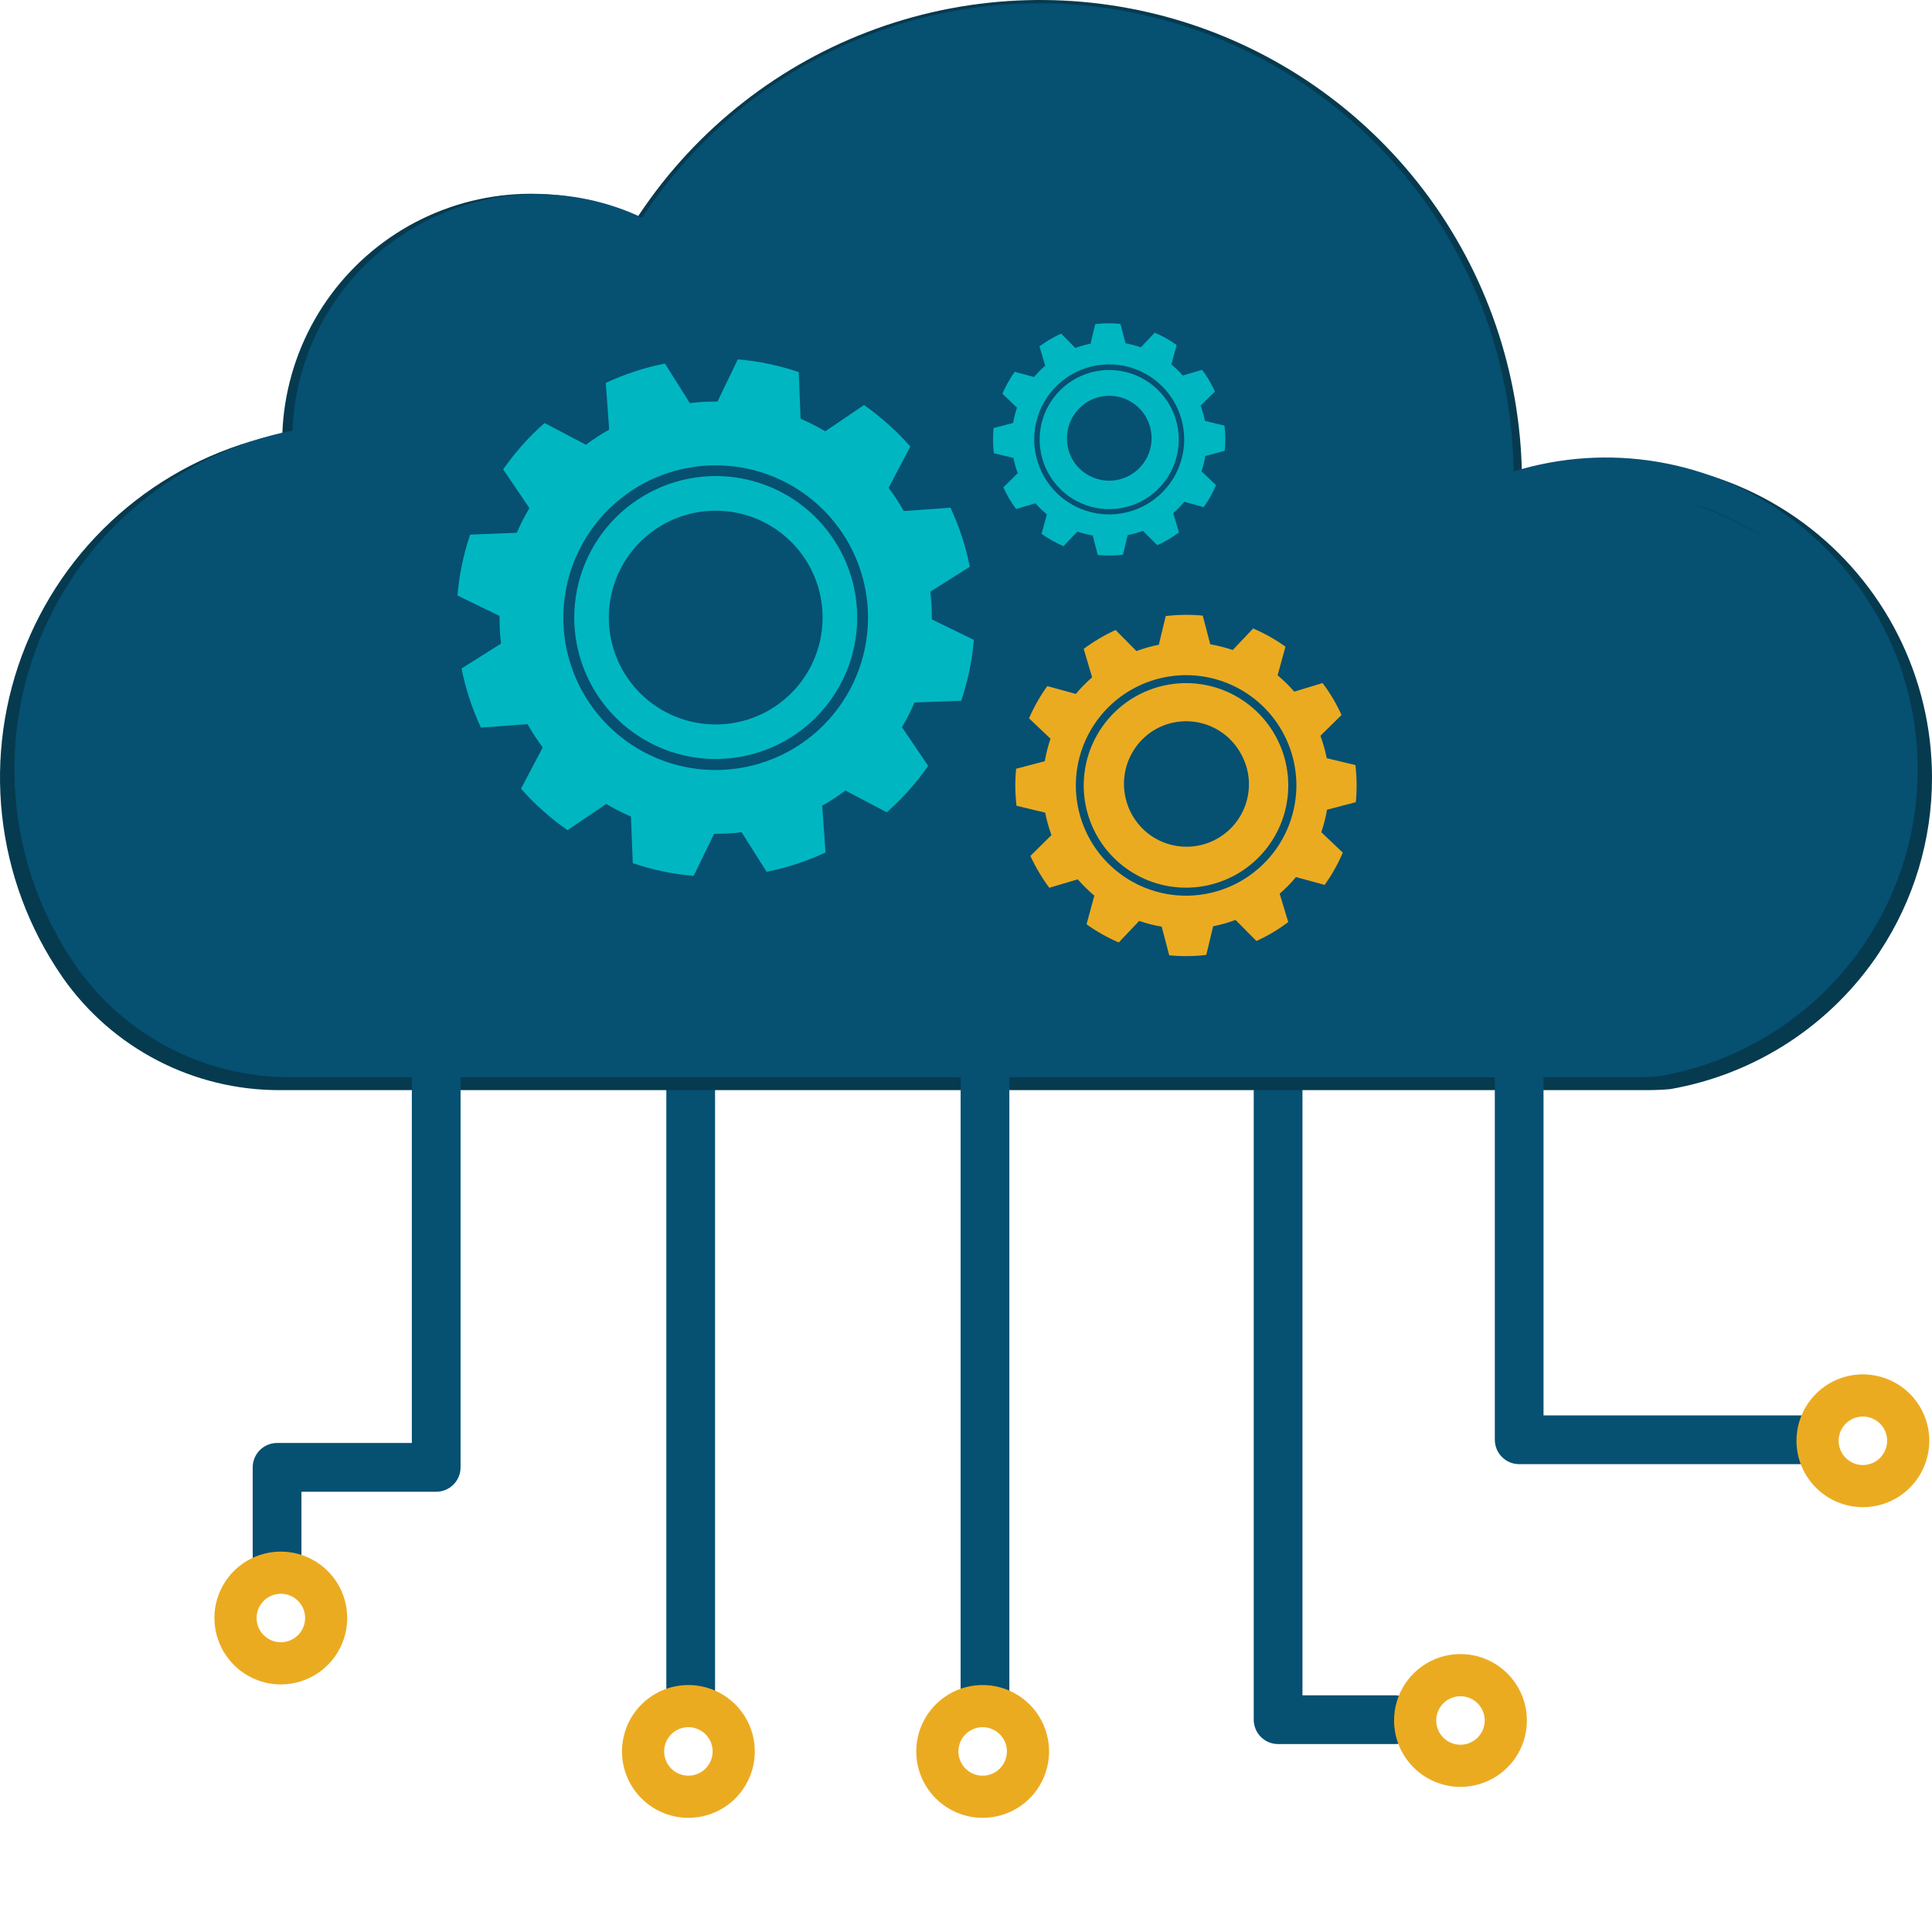 <svg width="80" height="80" viewBox="0 0 80 80" fill="none" xmlns="http://www.w3.org/2000/svg">
<path d="M51.914 71.209V43.572C51.927 43.313 52.038 43.068 52.226 42.889C52.414 42.71 52.664 42.611 52.923 42.611C53.182 42.611 53.432 42.71 53.62 42.889C53.808 43.068 53.919 43.313 53.932 43.572V70.2H57.709C57.846 70.194 57.982 70.215 58.11 70.262C58.238 70.31 58.355 70.383 58.455 70.478C58.554 70.572 58.632 70.686 58.686 70.811C58.74 70.937 58.768 71.072 58.768 71.209C58.768 71.346 58.74 71.481 58.686 71.607C58.632 71.733 58.554 71.846 58.455 71.94C58.355 72.035 58.238 72.108 58.11 72.156C57.982 72.203 57.846 72.225 57.709 72.218H52.924C52.656 72.218 52.399 72.112 52.21 71.922C52.02 71.733 51.914 71.476 51.914 71.208" fill="#065072"/>
<path d="M57.725 71.241C57.725 70.697 57.886 70.166 58.188 69.713C58.491 69.261 58.92 68.909 59.423 68.7C59.925 68.492 60.478 68.438 61.012 68.544C61.545 68.65 62.035 68.912 62.42 69.297C62.804 69.681 63.066 70.171 63.173 70.705C63.279 71.238 63.224 71.791 63.016 72.294C62.808 72.796 62.455 73.226 62.003 73.528C61.551 73.83 61.019 73.992 60.475 73.992C59.746 73.99 59.047 73.701 58.532 73.185C58.016 72.669 57.726 71.97 57.725 71.241ZM61.479 71.241C61.479 71.043 61.42 70.849 61.31 70.683C61.2 70.518 61.043 70.39 60.859 70.314C60.676 70.238 60.474 70.218 60.279 70.256C60.084 70.295 59.906 70.391 59.765 70.531C59.625 70.672 59.529 70.851 59.49 71.045C59.452 71.24 59.471 71.442 59.547 71.626C59.623 71.809 59.752 71.966 59.917 72.076C60.083 72.187 60.277 72.246 60.475 72.246C60.742 72.245 60.997 72.139 61.185 71.951C61.373 71.763 61.479 71.507 61.479 71.241Z" fill="#EBAB21"/>
<path d="M27.591 70.461V43.018C27.603 42.758 27.715 42.514 27.903 42.335C28.091 42.156 28.34 42.056 28.6 42.056C28.859 42.056 29.109 42.156 29.296 42.335C29.484 42.514 29.596 42.758 29.609 43.018V70.461C29.615 70.598 29.594 70.734 29.546 70.863C29.499 70.991 29.425 71.108 29.331 71.207C29.237 71.306 29.123 71.385 28.997 71.439C28.872 71.493 28.736 71.52 28.6 71.52C28.463 71.52 28.328 71.493 28.202 71.439C28.076 71.385 27.963 71.306 27.868 71.207C27.774 71.108 27.701 70.991 27.653 70.863C27.605 70.734 27.584 70.598 27.591 70.461Z" fill="#065072"/>
<path d="M25.755 72.523C25.755 71.979 25.916 71.448 26.218 70.995C26.52 70.543 26.95 70.191 27.452 69.982C27.955 69.774 28.508 69.72 29.041 69.826C29.575 69.932 30.065 70.194 30.45 70.579C30.834 70.963 31.096 71.453 31.202 71.987C31.308 72.52 31.254 73.073 31.046 73.576C30.837 74.078 30.485 74.508 30.033 74.81C29.581 75.112 29.049 75.273 28.505 75.273C27.776 75.272 27.077 74.983 26.561 74.467C26.046 73.951 25.756 73.252 25.755 72.523ZM29.509 72.523C29.509 72.325 29.45 72.13 29.34 71.965C29.229 71.8 29.073 71.671 28.889 71.596C28.706 71.519 28.504 71.5 28.309 71.538C28.114 71.577 27.935 71.673 27.795 71.813C27.654 71.954 27.559 72.133 27.52 72.327C27.481 72.522 27.501 72.724 27.577 72.908C27.653 73.091 27.782 73.248 27.947 73.358C28.112 73.469 28.306 73.527 28.505 73.527C28.771 73.527 29.026 73.421 29.215 73.233C29.403 73.045 29.509 72.79 29.509 72.523Z" fill="#EBAB21"/>
<path d="M80 32.191C80.005 34.761 79.249 37.275 77.829 39.417V39.424C76.846 40.909 75.571 42.178 74.081 43.154C72.591 44.129 70.918 44.791 69.164 45.098C68.842 45.126 68.518 45.14 68.192 45.14H11.58C9.821 45.144 8.088 44.724 6.527 43.915C4.965 43.107 3.622 41.934 2.61 40.496L2.57 40.437C1.203 38.456 0.349 36.167 0.087 33.776C-0.176 31.384 0.16 28.964 1.065 26.735C1.97 24.505 3.414 22.535 5.269 21.003C7.124 19.471 9.331 18.423 11.691 17.955C11.751 16.297 12.21 14.677 13.03 13.234C13.851 11.791 15.007 10.568 16.402 9.668C17.797 8.768 19.388 8.219 21.041 8.067C22.694 7.914 24.359 8.164 25.895 8.793C26.061 8.861 26.224 8.934 26.386 9.01C26.422 8.955 26.457 8.901 26.494 8.847C28.862 5.312 32.298 2.627 36.301 1.183C40.303 -0.26 44.662 -0.386 48.741 0.823C52.82 2.033 56.406 4.514 58.975 7.906C61.543 11.298 62.961 15.422 63.019 19.677C64.98 19.071 67.055 18.934 69.078 19.276C71.101 19.619 73.015 20.432 74.667 21.649C76.319 22.866 77.662 24.454 78.588 26.285C79.514 28.116 79.998 30.139 80 32.191Z" fill="#063A4F"/>
<path d="M79.407 31.849C79.413 34.381 78.67 36.859 77.271 38.97V38.976C76.301 40.44 75.043 41.69 73.573 42.65C72.104 43.61 70.454 44.261 68.725 44.562C68.408 44.59 68.089 44.604 67.768 44.604H12.003C10.271 44.608 8.564 44.194 7.025 43.398C5.487 42.602 4.163 41.447 3.166 40.03L3.126 39.972C1.78 38.021 0.94 35.767 0.681 33.41C0.423 31.054 0.754 28.671 1.645 26.475C2.536 24.278 3.959 22.338 5.787 20.828C7.614 19.319 9.788 18.287 12.113 17.826C12.171 16.192 12.624 14.596 13.432 13.174C14.24 11.753 15.38 10.547 16.754 9.661C18.128 8.775 19.696 8.233 21.324 8.083C22.952 7.933 24.593 8.179 26.106 8.799C26.27 8.867 26.431 8.938 26.59 9.014C26.624 8.959 26.66 8.906 26.696 8.852C29.028 5.37 32.413 2.724 36.356 1.301C40.299 -0.121 44.593 -0.245 48.612 0.946C52.631 2.138 56.163 4.583 58.694 7.925C61.224 11.266 62.62 15.329 62.677 19.521C64.609 18.924 66.653 18.788 68.647 19.125C70.64 19.463 72.526 20.263 74.154 21.462C75.781 22.662 77.104 24.226 78.017 26.03C78.93 27.834 79.406 29.827 79.407 31.849Z" fill="#065072"/>
<path d="M73.142 22.325C72.102 21.647 70.967 21.127 69.774 20.782C70.972 21.112 72.11 21.633 73.142 22.325Z" fill="#063A4F"/>
<path d="M39.801 29.016C40.077 28.2 40.253 27.353 40.325 26.494L38.585 25.648C38.585 25.365 38.578 25.082 38.552 24.796C38.545 24.697 38.532 24.601 38.521 24.502L40.157 23.468C39.991 22.624 39.722 21.802 39.357 21.022L37.423 21.162C37.236 20.828 37.026 20.507 36.795 20.201L37.695 18.489C37.126 17.843 36.481 17.266 35.776 16.772L34.173 17.859C33.843 17.664 33.502 17.491 33.15 17.339L33.074 15.408C32.258 15.131 31.411 14.954 30.552 14.881L29.709 16.627C29.428 16.627 29.145 16.635 28.858 16.66C28.758 16.668 28.662 16.68 28.565 16.692L27.532 15.054C26.687 15.222 25.865 15.491 25.084 15.855L25.224 17.789C24.89 17.977 24.569 18.187 24.263 18.417L22.55 17.516C21.903 18.084 21.327 18.729 20.834 19.436L21.922 21.039C21.726 21.368 21.552 21.709 21.4 22.061L19.468 22.137C19.191 22.953 19.015 23.8 18.943 24.659L20.683 25.502C20.683 25.784 20.691 26.068 20.715 26.353C20.724 26.453 20.737 26.549 20.75 26.647L19.112 27.68C19.28 28.525 19.549 29.347 19.913 30.127L21.844 29.987C22.033 30.32 22.243 30.641 22.473 30.948L21.574 32.658C22.144 33.306 22.791 33.883 23.5 34.376L25.102 33.289C25.432 33.486 25.773 33.66 26.126 33.811L26.202 35.742C27.018 36.019 27.864 36.195 28.723 36.268L29.568 34.528C29.848 34.528 30.133 34.519 30.419 34.494C30.516 34.487 30.614 34.473 30.71 34.461L31.744 36.1C32.586 35.932 33.405 35.663 34.183 35.299L34.046 33.363C34.38 33.174 34.701 32.964 35.008 32.735L36.718 33.635C37.365 33.066 37.941 32.421 38.434 31.714L37.35 30.113C37.543 29.782 37.717 29.44 37.87 29.089L39.801 29.016ZM29.636 31.885C28.388 31.886 27.168 31.516 26.13 30.823C25.093 30.13 24.284 29.144 23.806 27.992C23.328 26.839 23.203 25.57 23.447 24.347C23.69 23.123 24.291 21.998 25.173 21.116C26.055 20.234 27.179 19.633 28.403 19.389C29.627 19.146 30.895 19.27 32.048 19.748C33.201 20.225 34.187 21.034 34.88 22.072C35.573 23.109 35.943 24.329 35.943 25.577C35.941 27.249 35.276 28.852 34.094 30.035C32.911 31.218 31.308 31.883 29.636 31.885Z" fill="#00B7C1"/>
<path d="M23.779 25.576C23.78 26.734 24.125 27.866 24.769 28.829C25.413 29.791 26.329 30.541 27.399 30.984C28.47 31.426 29.647 31.541 30.783 31.314C31.919 31.088 32.962 30.529 33.781 29.71C34.599 28.89 35.157 27.847 35.382 26.711C35.608 25.575 35.492 24.397 35.048 23.327C34.604 22.257 33.854 21.343 32.891 20.699C31.927 20.056 30.795 19.712 29.637 19.712C28.084 19.714 26.594 20.332 25.496 21.43C24.398 22.529 23.78 24.018 23.779 25.571V25.576ZM34.045 25.187C34.121 26.059 33.937 26.934 33.516 27.701C33.095 28.469 32.456 29.094 31.679 29.499C30.903 29.903 30.024 30.067 29.153 29.972C28.283 29.877 27.461 29.525 26.79 28.963C26.12 28.4 25.631 27.651 25.386 26.81C25.141 25.97 25.151 25.076 25.415 24.241C25.678 23.406 26.183 22.668 26.866 22.12C27.549 21.572 28.379 21.239 29.251 21.163C29.83 21.112 30.413 21.176 30.968 21.351C31.522 21.526 32.036 21.808 32.482 22.182C32.927 22.555 33.294 23.013 33.562 23.529C33.831 24.044 33.995 24.608 34.045 25.187Z" fill="#00B7C1"/>
<path d="M44.875 32.432C44.857 33.27 45.088 34.093 45.539 34.8C45.99 35.506 46.639 36.062 47.407 36.399C48.173 36.736 49.023 36.838 49.848 36.691C50.673 36.545 51.436 36.158 52.04 35.578C52.645 34.999 53.064 34.253 53.245 33.435C53.425 32.617 53.359 31.764 53.055 30.983C52.751 30.203 52.222 29.53 51.535 29.05C50.849 28.57 50.035 28.305 49.198 28.287C48.075 28.265 46.99 28.689 46.18 29.466C45.37 30.243 44.9 31.31 44.875 32.432ZM51.34 31.136C51.519 31.43 51.637 31.757 51.688 32.097C51.738 32.438 51.72 32.785 51.635 33.118C51.55 33.452 51.398 33.765 51.19 34.039C50.982 34.313 50.722 34.543 50.424 34.715C50.126 34.887 49.796 34.998 49.455 35.041C49.113 35.084 48.766 35.058 48.435 34.965C48.103 34.873 47.794 34.715 47.524 34.501C47.255 34.286 47.031 34.021 46.866 33.719C46.544 33.136 46.458 32.453 46.623 31.809C46.789 31.164 47.194 30.607 47.756 30.252C48.048 30.071 48.374 29.95 48.713 29.897C49.053 29.843 49.399 29.858 49.733 29.94C50.067 30.023 50.381 30.17 50.657 30.375C50.933 30.58 51.165 30.838 51.34 31.134" fill="#EBAB21"/>
<path d="M56.141 33.216C56.191 32.705 56.185 32.19 56.125 31.68L54.938 31.395C54.875 31.08 54.787 30.769 54.676 30.467L55.55 29.607C55.443 29.372 55.324 29.144 55.194 28.923C55.063 28.702 54.92 28.489 54.766 28.284L53.592 28.64C53.381 28.396 53.151 28.17 52.903 27.964L53.228 26.777C52.81 26.478 52.362 26.226 51.89 26.023L51.046 26.916C50.742 26.812 50.431 26.733 50.114 26.678L49.803 25.491C49.294 25.443 48.78 25.449 48.271 25.51L47.984 26.697C47.668 26.759 47.358 26.847 47.057 26.96L46.195 26.087C45.961 26.193 45.733 26.312 45.513 26.443C45.292 26.574 45.079 26.716 44.874 26.869L45.223 28.046C44.98 28.257 44.754 28.487 44.548 28.734L43.367 28.41C43.067 28.826 42.813 29.273 42.609 29.743L43.499 30.588C43.396 30.892 43.317 31.204 43.262 31.52L42.075 31.832C42.025 32.343 42.031 32.857 42.092 33.366L43.279 33.649C43.341 33.966 43.428 34.277 43.539 34.58L42.667 35.441C42.773 35.674 42.892 35.901 43.023 36.121C43.154 36.342 43.296 36.556 43.45 36.762L44.626 36.411C44.837 36.654 45.068 36.879 45.314 37.086L44.992 38.273C45.407 38.571 45.855 38.824 46.326 39.025L47.171 38.134C47.475 38.239 47.787 38.318 48.104 38.371L48.415 39.558C48.925 39.607 49.44 39.602 49.95 39.541L50.233 38.355C50.549 38.293 50.859 38.206 51.16 38.092L52.026 38.965C52.259 38.859 52.486 38.74 52.706 38.609C52.926 38.478 53.139 38.335 53.344 38.181L52.988 37.006C53.232 36.796 53.458 36.565 53.663 36.318L54.85 36.642C55.15 36.225 55.401 35.777 55.602 35.305L54.712 34.46C54.815 34.157 54.895 33.846 54.949 33.529L56.141 33.216ZM49.019 37.088C48.116 37.069 47.239 36.783 46.499 36.265C45.759 35.748 45.188 35.023 44.86 34.181C44.532 33.34 44.461 32.42 44.656 31.538C44.851 30.657 45.303 29.852 45.954 29.227C46.606 28.602 47.429 28.184 48.318 28.027C49.207 27.869 50.123 27.979 50.95 28.342C51.777 28.704 52.478 29.305 52.964 30.066C53.45 30.827 53.699 31.715 53.68 32.618C53.653 33.828 53.147 34.978 52.273 35.816C51.4 36.654 50.229 37.112 49.019 37.088Z" fill="#EBAB21"/>
<path d="M43.05 18.134C43.037 18.704 43.193 19.265 43.499 19.746C43.804 20.227 44.246 20.607 44.767 20.837C45.289 21.067 45.867 21.137 46.429 21.038C46.99 20.94 47.51 20.677 47.922 20.283C48.333 19.889 48.619 19.381 48.742 18.825C48.866 18.268 48.821 17.688 48.614 17.156C48.408 16.625 48.048 16.167 47.581 15.84C47.114 15.514 46.56 15.333 45.99 15.321C45.228 15.306 44.49 15.594 43.939 16.121C43.388 16.648 43.069 17.372 43.05 18.134ZM47.442 17.252C47.56 17.452 47.637 17.674 47.669 17.904C47.701 18.134 47.687 18.368 47.628 18.593C47.569 18.817 47.466 19.028 47.325 19.213C47.184 19.398 47.008 19.552 46.807 19.669C46.606 19.785 46.384 19.86 46.153 19.89C45.923 19.919 45.689 19.903 45.465 19.842C45.241 19.781 45.031 19.676 44.848 19.533C44.664 19.39 44.511 19.212 44.397 19.01C44.18 18.614 44.122 18.149 44.235 17.712C44.347 17.274 44.622 16.895 45.004 16.653C45.202 16.53 45.423 16.447 45.654 16.41C45.885 16.373 46.12 16.383 46.347 16.438C46.574 16.493 46.788 16.593 46.976 16.732C47.164 16.871 47.322 17.046 47.442 17.246" fill="#00B7C1"/>
<path d="M50.714 18.666C50.748 18.319 50.745 17.969 50.703 17.623L49.894 17.428C49.85 17.214 49.79 17.003 49.715 16.797L50.309 16.212C50.164 15.894 49.986 15.592 49.776 15.313L48.977 15.55C48.832 15.384 48.673 15.23 48.502 15.09L48.724 14.287C48.441 14.084 48.135 13.912 47.814 13.775L47.241 14.381C47.034 14.31 46.822 14.255 46.607 14.217L46.394 13.409C46.047 13.376 45.698 13.38 45.352 13.422L45.157 14.232C44.943 14.274 44.732 14.333 44.527 14.41L43.941 13.816C43.781 13.886 43.626 13.965 43.477 14.054C43.327 14.142 43.182 14.238 43.042 14.342L43.28 15.143C43.114 15.287 42.961 15.443 42.82 15.611L42.018 15.396C41.815 15.68 41.643 15.985 41.506 16.305L42.112 16.88C42.041 17.087 41.987 17.299 41.95 17.514L41.142 17.725C41.109 18.072 41.113 18.422 41.154 18.768L41.965 18.962C42.007 19.177 42.066 19.389 42.141 19.594L41.548 20.18C41.618 20.338 41.697 20.493 41.785 20.642C41.874 20.793 41.971 20.938 42.075 21.078L42.875 20.841C43.021 21.006 43.18 21.16 43.35 21.3L43.129 22.105C43.413 22.307 43.717 22.478 44.037 22.615L44.613 22.01C44.819 22.082 45.031 22.136 45.246 22.172L45.458 22.981C45.805 23.014 46.155 23.01 46.501 22.969L46.695 22.158C46.91 22.117 47.121 22.057 47.326 21.98L47.92 22.574C48.078 22.503 48.233 22.424 48.383 22.336C48.532 22.247 48.677 22.15 48.817 22.046L48.58 21.247C48.745 21.103 48.898 20.946 49.039 20.778L49.843 20.999C50.046 20.715 50.217 20.41 50.354 20.089L49.749 19.514C49.82 19.308 49.874 19.096 49.911 18.881L50.714 18.666ZM45.865 21.3C45.251 21.287 44.654 21.093 44.15 20.741C43.647 20.389 43.259 19.895 43.036 19.323C42.812 18.75 42.764 18.125 42.897 17.525C43.029 16.925 43.336 16.378 43.78 15.952C44.223 15.527 44.783 15.243 45.388 15.136C45.993 15.029 46.616 15.103 47.179 15.35C47.741 15.597 48.218 16.006 48.548 16.524C48.879 17.042 49.048 17.646 49.035 18.26C49.017 19.084 48.673 19.866 48.078 20.436C47.484 21.005 46.688 21.316 45.865 21.3Z" fill="#00B7C1"/>
<path d="M73.142 22.325C72.102 21.647 70.967 21.127 69.774 20.782C70.972 21.112 72.11 21.633 73.142 22.325Z" fill="#063A4F"/>
<path d="M61.897 59.62V42.509C61.909 42.25 62.021 42.006 62.209 41.827C62.397 41.648 62.646 41.548 62.906 41.548C63.165 41.548 63.414 41.648 63.602 41.827C63.79 42.006 63.902 42.25 63.914 42.509V58.61H74.641C74.778 58.604 74.914 58.625 75.043 58.673C75.171 58.72 75.288 58.794 75.387 58.888C75.486 58.982 75.565 59.096 75.619 59.221C75.672 59.347 75.7 59.483 75.7 59.619C75.7 59.756 75.672 59.892 75.619 60.017C75.565 60.143 75.486 60.256 75.387 60.351C75.288 60.445 75.171 60.518 75.043 60.566C74.914 60.614 74.778 60.635 74.641 60.628H62.908C62.64 60.628 62.383 60.522 62.194 60.332C62.004 60.143 61.898 59.886 61.898 59.618" fill="#065072"/>
<path d="M74.388 59.659C74.388 59.115 74.549 58.583 74.852 58.131C75.154 57.679 75.583 57.326 76.086 57.118C76.588 56.91 77.141 56.855 77.675 56.962C78.208 57.068 78.698 57.33 79.083 57.714C79.468 58.099 79.73 58.589 79.836 59.123C79.942 59.656 79.887 60.209 79.679 60.712C79.471 61.214 79.118 61.644 78.666 61.946C78.214 62.248 77.682 62.409 77.138 62.409C76.409 62.408 75.71 62.118 75.195 61.603C74.679 61.087 74.389 60.388 74.388 59.659ZM78.142 59.659C78.142 59.461 78.083 59.266 77.973 59.101C77.862 58.937 77.705 58.808 77.522 58.732C77.338 58.656 77.136 58.637 76.942 58.675C76.747 58.714 76.568 58.81 76.428 58.951C76.287 59.091 76.192 59.27 76.153 59.465C76.115 59.66 76.135 59.861 76.211 60.045C76.287 60.228 76.415 60.385 76.581 60.495C76.746 60.605 76.94 60.664 77.138 60.664C77.404 60.664 77.659 60.558 77.848 60.37C78.036 60.181 78.142 59.926 78.142 59.66" fill="#EBAB21"/>
<path d="M39.777 70.461V43.018C39.789 42.758 39.901 42.514 40.089 42.335C40.277 42.156 40.526 42.056 40.786 42.056C41.045 42.056 41.295 42.156 41.482 42.335C41.67 42.514 41.782 42.758 41.795 43.018V70.461C41.801 70.598 41.78 70.734 41.732 70.863C41.685 70.991 41.611 71.108 41.517 71.207C41.423 71.306 41.309 71.385 41.184 71.439C41.058 71.493 40.922 71.52 40.786 71.52C40.649 71.52 40.514 71.493 40.388 71.439C40.262 71.385 40.149 71.306 40.054 71.207C39.96 71.108 39.887 70.991 39.839 70.863C39.791 70.734 39.77 70.598 39.777 70.461Z" fill="#065072"/>
<path d="M37.94 72.523C37.94 71.979 38.101 71.448 38.403 70.995C38.705 70.543 39.135 70.191 39.637 69.982C40.14 69.774 40.693 69.72 41.226 69.826C41.76 69.932 42.25 70.194 42.635 70.579C43.019 70.963 43.281 71.453 43.387 71.987C43.493 72.52 43.439 73.073 43.231 73.576C43.023 74.078 42.67 74.508 42.218 74.81C41.766 75.112 41.234 75.273 40.69 75.273C39.961 75.272 39.262 74.983 38.746 74.467C38.231 73.951 37.941 73.252 37.94 72.523ZM41.694 72.523C41.694 72.325 41.635 72.13 41.525 71.965C41.414 71.8 41.258 71.671 41.074 71.596C40.891 71.519 40.689 71.5 40.494 71.538C40.299 71.577 40.12 71.673 39.98 71.813C39.839 71.954 39.744 72.133 39.705 72.327C39.666 72.522 39.686 72.724 39.762 72.908C39.838 73.091 39.967 73.248 40.132 73.358C40.297 73.469 40.491 73.527 40.69 73.527C40.956 73.527 41.211 73.421 41.399 73.233C41.587 73.044 41.693 72.789 41.694 72.523Z" fill="#EBAB21"/>
<path d="M10.464 64.887V60.76C10.464 60.492 10.571 60.235 10.76 60.046C10.95 59.856 11.207 59.75 11.475 59.75H17.053V42.037C17.047 41.9 17.068 41.764 17.116 41.635C17.163 41.507 17.236 41.39 17.331 41.291C17.425 41.192 17.539 41.113 17.664 41.059C17.79 41.005 17.925 40.978 18.062 40.978C18.199 40.978 18.334 41.005 18.46 41.059C18.586 41.113 18.699 41.192 18.794 41.291C18.888 41.39 18.961 41.507 19.009 41.635C19.056 41.764 19.078 41.9 19.071 42.037V60.76C19.071 61.028 18.965 61.285 18.775 61.474C18.586 61.664 18.329 61.77 18.061 61.77H12.482V64.887C12.47 65.146 12.358 65.39 12.17 65.569C11.982 65.748 11.733 65.848 11.473 65.848C11.214 65.848 10.964 65.748 10.777 65.569C10.589 65.39 10.477 65.146 10.464 64.887Z" fill="#065072"/>
<path d="M8.877 66.999C8.877 66.455 9.038 65.923 9.34 65.471C9.642 65.019 10.072 64.666 10.574 64.458C11.076 64.25 11.629 64.195 12.163 64.301C12.696 64.407 13.186 64.669 13.571 65.053C13.956 65.437 14.218 65.927 14.324 66.46C14.431 66.994 14.376 67.547 14.169 68.049C13.961 68.552 13.609 68.982 13.157 69.284C12.705 69.587 12.173 69.748 11.629 69.749C10.9 69.748 10.201 69.458 9.686 68.942C9.17 68.427 8.88 67.728 8.879 66.999H8.877ZM12.634 66.999C12.634 66.8 12.575 66.606 12.464 66.441C12.354 66.275 12.197 66.147 12.014 66.071C11.83 65.995 11.628 65.975 11.434 66.014C11.239 66.052 11.06 66.148 10.919 66.288C10.779 66.429 10.683 66.608 10.645 66.803C10.606 66.997 10.626 67.199 10.702 67.383C10.778 67.566 10.906 67.723 11.072 67.833C11.237 67.944 11.431 68.003 11.629 68.003C11.896 68.002 12.151 67.896 12.339 67.708C12.527 67.52 12.633 67.265 12.634 66.999Z" fill="#EBAB21"/>
</svg>
